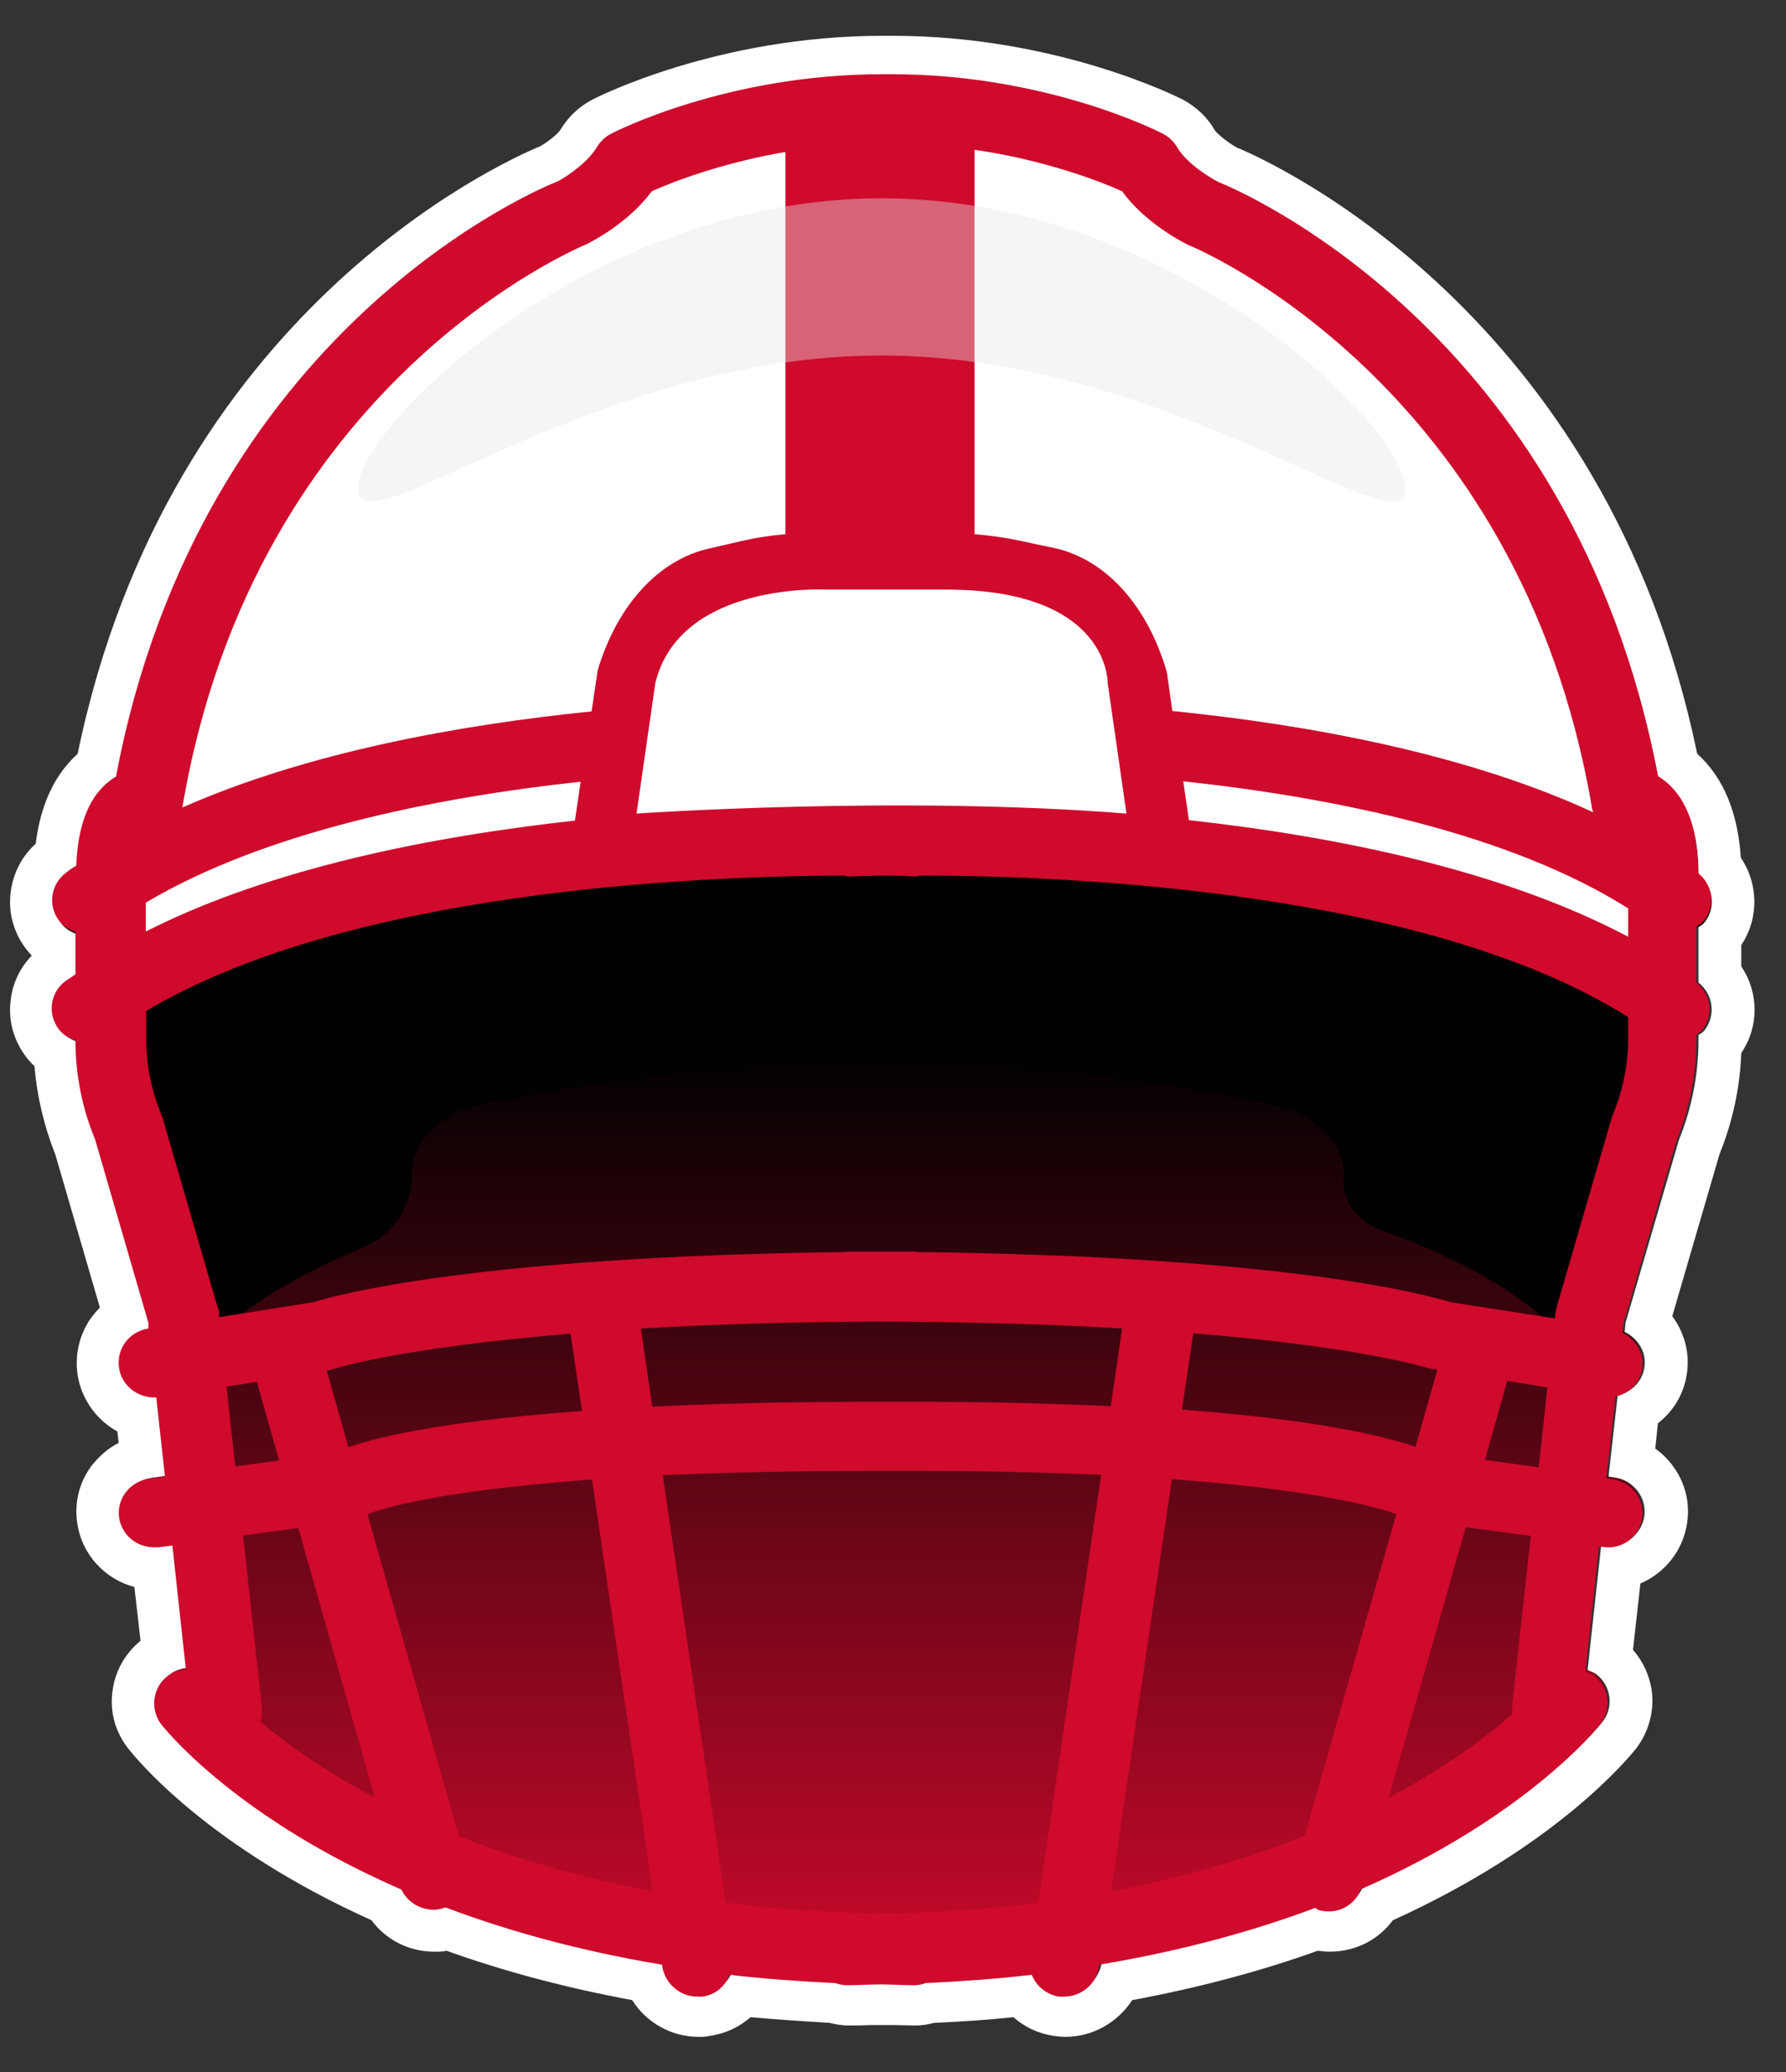 <svg width="25" height="29" viewBox="0 0 25 29" fill="none" xmlns="http://www.w3.org/2000/svg">
<rect x="0" y="0" width="25" height="29" fill="#333333" stroke="none"/>
<g clip-path="url(#clip0_2115_2950)">
<path d="M23.769 12.977C23.769 12.977 23.83 12.94 23.855 12.909C24.014 12.701 23.977 12.408 23.769 12.243C23.769 11.669 23.629 11.247 23.347 10.996C23.299 10.953 23.256 10.923 23.207 10.892C22.015 4.621 17.229 2.678 17.058 2.616C16.948 2.561 16.612 2.36 16.477 2.127C16.428 2.048 16.361 1.981 16.276 1.938C16.208 1.901 14.637 1.113 12.486 1.113H12.345C10.194 1.113 8.623 1.907 8.556 1.938C8.47 1.981 8.403 2.048 8.354 2.127C8.22 2.36 7.884 2.561 7.81 2.598C7.602 2.678 2.817 4.621 1.625 10.892C1.576 10.923 1.533 10.953 1.484 10.996C1.221 11.229 1.087 11.614 1.068 12.133C1.02 12.164 0.971 12.194 0.928 12.231C0.708 12.39 0.665 12.695 0.83 12.903C0.891 12.983 0.971 13.025 1.056 13.056V13.643C1.013 13.673 0.965 13.704 0.922 13.735C0.702 13.893 0.659 14.199 0.824 14.407C0.885 14.486 0.965 14.529 1.056 14.56C1.056 15.036 1.148 15.501 1.331 15.941L2.077 18.496V18.575C1.808 18.618 1.625 18.863 1.667 19.125C1.704 19.364 1.918 19.529 2.15 19.529C2.163 19.529 2.169 19.529 2.181 19.529L2.303 20.629L2.083 20.66C1.814 20.696 1.625 20.941 1.661 21.204C1.698 21.442 1.906 21.619 2.15 21.619C2.175 21.619 2.193 21.619 2.218 21.619L2.407 21.595L2.596 23.318C2.511 23.325 2.419 23.349 2.346 23.404C2.132 23.563 2.089 23.869 2.254 24.076C2.321 24.162 3.299 25.372 5.604 26.375C5.677 26.564 5.86 26.686 6.056 26.686C6.099 26.686 6.142 26.686 6.19 26.668C6.215 26.668 6.227 26.65 6.245 26.637C7.095 26.955 8.097 27.236 9.265 27.426V27.456C9.308 27.695 9.515 27.872 9.754 27.872C9.778 27.872 9.803 27.872 9.827 27.872C10.011 27.848 10.145 27.725 10.206 27.573C10.677 27.628 11.172 27.664 11.691 27.689C11.74 27.707 11.795 27.719 11.85 27.719C12.015 27.719 12.162 27.707 12.321 27.707C12.48 27.707 12.627 27.719 12.792 27.719C12.847 27.719 12.902 27.707 12.95 27.689C13.47 27.664 13.965 27.628 14.436 27.573C14.497 27.725 14.637 27.848 14.815 27.872C14.839 27.872 14.864 27.872 14.888 27.872C15.127 27.872 15.34 27.701 15.377 27.456V27.426C16.551 27.23 17.553 26.955 18.403 26.637C18.421 26.643 18.439 26.662 18.458 26.668C18.5 26.68 18.549 26.686 18.592 26.686C18.794 26.686 18.971 26.564 19.044 26.375C21.343 25.372 22.327 24.162 22.394 24.076C22.559 23.862 22.516 23.563 22.302 23.404C22.265 23.38 22.229 23.367 22.186 23.349L22.375 21.607H22.424C22.693 21.656 22.944 21.466 22.981 21.204C23.017 20.941 22.828 20.696 22.559 20.66L22.48 20.647L22.608 19.511C22.797 19.468 22.95 19.321 22.981 19.125C23.017 18.912 22.895 18.716 22.706 18.624L22.718 18.496L23.463 15.941C23.647 15.495 23.739 15.018 23.739 14.535V14.468C23.739 14.468 23.8 14.431 23.824 14.401C23.983 14.193 23.946 13.899 23.739 13.735V12.958L23.769 12.977Z" fill="url(#paint0_linear_2115_2950)"/>
<path d="M12.492 1.113C14.643 1.113 16.214 1.907 16.282 1.938C16.367 1.981 16.434 2.048 16.483 2.127C16.618 2.36 16.954 2.561 17.064 2.616C17.235 2.677 22.021 4.621 23.213 10.892C23.262 10.923 23.305 10.953 23.353 10.996C23.635 11.247 23.775 11.662 23.775 12.243C23.983 12.408 24.026 12.701 23.861 12.909C23.836 12.94 23.806 12.958 23.775 12.976V13.753C23.983 13.918 24.02 14.211 23.861 14.419C23.836 14.45 23.806 14.468 23.775 14.486V14.553C23.775 15.036 23.683 15.507 23.5 15.959L22.754 18.514L22.742 18.642C22.932 18.734 23.054 18.93 23.017 19.144C22.987 19.339 22.834 19.486 22.644 19.529L22.516 20.666L22.596 20.678C22.864 20.715 23.054 20.959 23.017 21.222C22.981 21.46 22.773 21.637 22.534 21.637C22.51 21.637 22.485 21.637 22.461 21.637H22.412L22.223 23.373C22.259 23.392 22.302 23.404 22.339 23.428C22.553 23.587 22.596 23.893 22.43 24.101C22.363 24.186 21.385 25.396 19.081 26.399C19.008 26.588 18.824 26.711 18.629 26.711C18.586 26.711 18.543 26.711 18.494 26.692C18.47 26.692 18.457 26.674 18.439 26.662C17.59 26.98 16.587 27.261 15.42 27.45V27.481C15.377 27.719 15.169 27.896 14.931 27.896C14.906 27.896 14.882 27.896 14.857 27.896C14.674 27.872 14.54 27.75 14.479 27.597C14.008 27.652 13.513 27.689 12.993 27.713C12.944 27.731 12.889 27.744 12.834 27.744C12.669 27.744 12.523 27.731 12.364 27.731C12.205 27.731 12.058 27.744 11.893 27.744C11.838 27.744 11.783 27.731 11.734 27.713C11.215 27.689 10.72 27.652 10.249 27.597C10.188 27.75 10.047 27.872 9.87 27.896C9.845 27.896 9.821 27.896 9.797 27.896C9.558 27.896 9.344 27.725 9.308 27.481V27.45C8.134 27.255 7.132 26.98 6.282 26.662C6.264 26.668 6.245 26.686 6.227 26.692C6.184 26.704 6.135 26.711 6.093 26.711C5.891 26.711 5.714 26.588 5.64 26.399C3.342 25.396 2.358 24.186 2.291 24.101C2.126 23.887 2.169 23.587 2.389 23.428C2.462 23.373 2.554 23.349 2.639 23.343L2.45 21.619L2.26 21.644C2.26 21.644 2.211 21.644 2.193 21.644C1.948 21.644 1.741 21.466 1.704 21.228C1.667 20.965 1.857 20.721 2.126 20.684L2.346 20.653L2.224 19.553C2.224 19.553 2.205 19.553 2.193 19.553C1.955 19.553 1.747 19.382 1.704 19.15C1.661 18.887 1.845 18.642 2.114 18.6L2.107 18.52L1.362 15.965C1.178 15.525 1.087 15.055 1.087 14.584C1.001 14.553 0.916 14.505 0.854 14.431C0.689 14.217 0.732 13.918 0.952 13.759C0.995 13.728 1.044 13.698 1.087 13.667V13.08C1.001 13.05 0.916 13.001 0.861 12.928C0.695 12.714 0.738 12.414 0.958 12.255C1.001 12.225 1.05 12.188 1.099 12.157C1.117 11.638 1.252 11.253 1.515 11.021C1.563 10.978 1.606 10.947 1.655 10.917C2.829 4.621 7.614 2.684 7.822 2.598C7.89 2.561 8.232 2.353 8.366 2.127C8.415 2.048 8.482 1.981 8.568 1.938C8.635 1.901 10.206 1.113 12.358 1.113H12.498M12.498 0.501H12.358C10.053 0.501 8.36 1.357 8.293 1.394C8.103 1.492 7.951 1.638 7.841 1.822C7.804 1.877 7.663 1.993 7.559 2.048C7.028 2.268 2.364 4.364 1.087 10.55C0.763 10.843 0.567 11.265 0.5 11.809C0.31 11.98 0.188 12.212 0.152 12.469C0.109 12.762 0.188 13.05 0.365 13.282C0.39 13.313 0.414 13.343 0.445 13.374C0.286 13.539 0.182 13.747 0.152 13.979C0.109 14.272 0.188 14.559 0.365 14.792C0.402 14.841 0.439 14.883 0.482 14.92C0.518 15.348 0.616 15.758 0.775 16.161L1.398 18.3C1.356 18.343 1.319 18.386 1.282 18.435C1.111 18.673 1.044 18.96 1.087 19.248C1.142 19.59 1.356 19.877 1.643 20.036L1.661 20.195C1.515 20.268 1.392 20.378 1.288 20.507C1.111 20.739 1.038 21.026 1.081 21.314C1.142 21.754 1.466 22.102 1.881 22.212L1.967 22.964C1.753 23.141 1.612 23.386 1.576 23.661C1.533 23.954 1.612 24.241 1.796 24.474C1.906 24.614 2.896 25.837 5.2 26.876C5.402 27.151 5.726 27.316 6.08 27.316C6.135 27.316 6.196 27.316 6.251 27.303C7.052 27.591 7.926 27.823 8.849 27.994C9.045 28.306 9.393 28.508 9.778 28.508C9.827 28.508 9.882 28.508 9.931 28.495C10.151 28.465 10.347 28.373 10.506 28.233C10.842 28.263 11.209 28.288 11.612 28.312C11.685 28.33 11.771 28.349 11.875 28.349C11.979 28.349 12.076 28.349 12.18 28.343C12.241 28.343 12.296 28.343 12.358 28.343C12.394 28.343 12.455 28.343 12.51 28.343C12.608 28.343 12.712 28.349 12.816 28.349C12.92 28.349 13.005 28.33 13.079 28.312C13.482 28.294 13.849 28.269 14.185 28.233C14.344 28.373 14.54 28.465 14.754 28.495C14.809 28.502 14.857 28.508 14.912 28.508C15.297 28.508 15.646 28.306 15.848 27.994C16.771 27.823 17.645 27.591 18.445 27.303C18.5 27.31 18.561 27.316 18.616 27.316C18.971 27.316 19.295 27.151 19.497 26.876C21.801 25.83 22.791 24.608 22.901 24.474C23.078 24.241 23.158 23.954 23.121 23.667C23.091 23.453 22.999 23.251 22.858 23.092L22.962 22.163C23.305 22.016 23.561 21.699 23.616 21.314C23.659 21.026 23.586 20.739 23.408 20.507C23.341 20.415 23.262 20.342 23.17 20.274L23.207 19.92C23.421 19.755 23.567 19.517 23.61 19.241C23.659 18.942 23.58 18.655 23.408 18.422L24.069 16.155C24.252 15.703 24.356 15.226 24.374 14.737C24.625 14.37 24.619 13.887 24.374 13.527V13.227C24.625 12.854 24.613 12.365 24.368 12.005C24.325 11.369 24.124 10.88 23.757 10.55C22.479 4.37 17.791 2.262 17.315 2.066C17.211 2.011 17.046 1.883 17.003 1.822C16.899 1.638 16.74 1.492 16.557 1.394C16.483 1.357 14.79 0.501 12.492 0.501L12.498 0.501Z" fill="white"/>
<path d="M18.812 16.424C18.788 15.971 18.378 15.586 17.822 15.464C12.957 14.395 8.605 15.061 6.734 15.458C6.16 15.58 5.762 15.99 5.762 16.46C5.762 16.901 5.487 17.298 5.066 17.469C2.865 18.367 2.395 19.462 2.395 19.462L1.319 14.382C9.974 8.123 23.683 14.327 23.683 14.327L22.375 19.425C22.375 19.425 21.978 18.16 19.399 17.243C19.399 17.243 18.739 17.066 18.812 16.43V16.424Z" fill="#010101"/>
<path d="M22.98 13.692C22.98 6.345 16.691 3.062 16.691 3.062L15.67 2.195C14.595 1.864 13.005 1.363 12.339 1.516C11.673 1.369 10.084 1.871 9.008 2.195L6.227 3.576C6.227 3.576 1.887 8.912 1.826 13.484C1.826 13.484 4.778 11.76 12.125 11.693C19.478 11.766 22.98 13.692 22.98 13.692Z" fill="white"/>
<path d="M6.068 26.729C5.854 26.729 5.652 26.588 5.591 26.374L3.482 18.942C3.409 18.685 3.562 18.416 3.825 18.343C4.088 18.27 4.357 18.422 4.43 18.679L6.539 26.111C6.612 26.368 6.459 26.637 6.196 26.71C6.154 26.723 6.105 26.729 6.062 26.729H6.068Z" fill="#CF0A2C"/>
<path d="M13.641 1.51H10.994V8.936H13.641V1.51Z" fill="#CF0A2C"/>
<path d="M8.409 11.937L8.763 9.474C8.99 8.71 9.472 8.166 10.035 8.05C10.603 7.934 10.762 7.83 12.095 7.83H12.529C13.855 7.83 14.081 7.934 14.649 8.05C15.212 8.166 15.695 8.71 15.921 9.474L16.275 11.937" fill="white"/>
<path d="M23.769 12.952C23.769 12.952 23.83 12.915 23.855 12.885C24.013 12.677 23.977 12.384 23.769 12.219C23.769 11.638 23.628 11.216 23.347 10.966C23.298 10.923 23.256 10.892 23.207 10.862C22.015 4.566 17.229 2.616 17.058 2.549C16.948 2.494 16.611 2.292 16.477 2.06C16.428 1.981 16.361 1.913 16.275 1.871C16.208 1.834 14.637 1.039 12.486 1.039H12.345C10.194 1.039 8.623 1.834 8.556 1.871C8.47 1.913 8.403 1.981 8.354 2.06C8.219 2.292 7.883 2.5 7.81 2.537C7.602 2.616 2.816 4.566 1.624 10.868C1.575 10.898 1.533 10.929 1.484 10.972C1.221 11.204 1.087 11.595 1.068 12.115C1.019 12.145 0.97 12.176 0.928 12.212C0.708 12.371 0.665 12.677 0.83 12.891C0.891 12.97 0.97 13.013 1.056 13.044V13.637C1.013 13.667 0.964 13.698 0.921 13.728C0.701 13.887 0.659 14.193 0.824 14.407C0.885 14.486 0.964 14.529 1.056 14.559C1.056 15.036 1.148 15.507 1.331 15.947L2.077 18.514V18.594C1.808 18.636 1.624 18.881 1.667 19.15C1.704 19.388 1.918 19.559 2.156 19.559C2.168 19.559 2.174 19.559 2.187 19.559L2.309 20.666L2.089 20.696C1.82 20.733 1.63 20.977 1.667 21.24C1.704 21.485 1.912 21.656 2.156 21.656C2.181 21.656 2.199 21.656 2.223 21.656L2.413 21.631L2.602 23.367C2.517 23.373 2.425 23.398 2.352 23.453C2.138 23.612 2.095 23.917 2.254 24.131C2.352 24.253 4.289 26.668 9.271 27.499V27.53C9.314 27.768 9.521 27.945 9.76 27.945C9.784 27.945 9.809 27.945 9.833 27.945C10.016 27.921 10.151 27.799 10.212 27.64C10.683 27.695 11.178 27.731 11.697 27.756C11.746 27.774 11.801 27.786 11.856 27.786C12.021 27.786 12.168 27.774 12.327 27.774C12.486 27.774 12.633 27.786 12.797 27.786C12.852 27.786 12.908 27.774 12.956 27.756C13.476 27.731 13.971 27.695 14.442 27.64C14.503 27.792 14.643 27.915 14.821 27.945C14.845 27.945 14.87 27.945 14.894 27.945C15.132 27.945 15.346 27.774 15.383 27.53V27.499C16.556 27.303 17.559 27.022 18.409 26.704C18.427 26.711 18.445 26.729 18.463 26.735C18.506 26.747 18.555 26.753 18.598 26.753C18.8 26.753 18.977 26.631 19.05 26.442C21.349 25.433 22.332 24.217 22.4 24.131C22.565 23.917 22.522 23.618 22.308 23.453C22.271 23.428 22.235 23.416 22.192 23.398L22.381 21.65H22.43C22.699 21.699 22.95 21.509 22.986 21.246C23.023 20.983 22.834 20.739 22.565 20.702L22.485 20.69L22.614 19.547C22.803 19.504 22.956 19.358 22.986 19.162C23.023 18.948 22.901 18.746 22.712 18.655L22.724 18.526L23.469 15.959C23.653 15.507 23.744 15.036 23.744 14.547V14.48C23.744 14.48 23.806 14.443 23.83 14.413C23.989 14.205 23.952 13.912 23.744 13.747V12.97L23.769 12.952ZM8.213 3.417C8.274 3.386 8.794 3.124 9.124 2.677C9.491 2.512 10.75 2.011 12.345 2.011H12.486C14.081 2.011 15.34 2.512 15.707 2.677C16.031 3.124 16.556 3.393 16.648 3.435C16.697 3.454 21.275 5.342 22.284 11.308C22.284 11.326 22.296 11.345 22.302 11.369C20.529 10.55 18.335 10.146 16.41 9.951L16.337 9.431L16.324 9.376C16.049 8.453 15.456 7.812 14.735 7.665L14.497 7.616C14.069 7.518 13.696 7.439 12.528 7.439H12.095C10.958 7.439 10.628 7.512 10.218 7.61C10.139 7.628 10.053 7.647 9.955 7.671C9.234 7.818 8.641 8.46 8.366 9.382L8.281 9.957C6.416 10.146 4.295 10.532 2.553 11.302C3.556 5.336 8.128 3.454 8.213 3.417ZM2.04 12.634C3.696 11.65 6.043 11.167 8.128 10.941L8.048 11.485C6.056 11.705 3.8 12.145 2.04 13.038V12.634ZM3.171 19.407L4.57 19.186L4.662 19.162C4.662 19.162 5.573 18.863 7.987 18.667L8.146 19.749C5.86 19.914 4.98 20.195 4.674 20.335L3.293 20.525L3.171 19.407ZM3.641 24.101C3.666 24.04 3.672 23.966 3.666 23.899L3.403 21.491L4.894 21.289L4.998 21.265L5.078 21.222C5.114 21.203 5.75 20.892 8.287 20.708L9.136 26.472C6.196 25.916 4.46 24.785 3.641 24.095V24.101ZM8.971 18.594C9.906 18.538 11.031 18.502 12.339 18.496C13.653 18.502 14.778 18.538 15.707 18.594L15.548 19.681C14.766 19.645 13.867 19.62 12.81 19.62H12.266C11.031 19.62 10.004 19.645 9.13 19.688L8.971 18.594ZM14.533 26.631C13.861 26.717 13.127 26.772 12.345 26.784C11.563 26.766 10.829 26.717 10.157 26.631L9.277 20.647C10.108 20.611 11.098 20.586 12.272 20.586H12.816C13.812 20.586 14.674 20.611 15.414 20.641L14.533 26.631ZM18.262 25.696C17.504 25.995 16.605 26.27 15.554 26.472L16.404 20.702C18.457 20.855 19.313 21.106 19.545 21.191L18.262 25.696ZM16.544 19.736L16.703 18.661C19.117 18.856 20.01 19.156 20.022 19.156L20.12 19.168L19.814 20.25C19.386 20.103 18.445 19.871 16.55 19.73L16.544 19.736ZM21.177 23.985C20.823 24.296 20.261 24.724 19.441 25.158L20.517 21.375L21.428 21.497L21.165 23.887C21.165 23.917 21.165 23.948 21.171 23.985H21.177ZM21.538 20.537L20.786 20.433L21.098 19.327L21.66 19.419L21.538 20.537ZM22.791 14.529C22.791 14.896 22.718 15.256 22.577 15.599C22.571 15.617 22.565 15.629 22.559 15.648L21.795 18.276C21.795 18.276 21.782 18.331 21.776 18.355L21.764 18.453L20.309 18.227C19.973 18.123 18.023 17.585 12.846 17.524C12.834 17.524 12.828 17.518 12.816 17.518C12.651 17.518 12.504 17.518 12.345 17.518C12.186 17.518 12.04 17.518 11.874 17.518C11.862 17.518 11.856 17.518 11.844 17.524C6.673 17.585 4.717 18.123 4.381 18.227L3.067 18.435V18.361C3.067 18.361 3.049 18.306 3.042 18.282L2.278 15.654C2.278 15.654 2.266 15.623 2.26 15.605C2.119 15.262 2.046 14.902 2.046 14.535V14.15C4.864 12.469 9.717 12.261 11.801 12.255C11.832 12.255 11.862 12.274 11.899 12.267C11.911 12.267 12.07 12.261 12.339 12.255C12.62 12.255 12.785 12.267 12.797 12.267C12.834 12.267 12.865 12.255 12.901 12.255C15.022 12.255 19.998 12.475 22.791 14.236V14.535V14.529ZM22.791 13.111C21.012 12.17 18.69 11.705 16.642 11.479L16.563 10.935C18.708 11.167 21.134 11.668 22.791 12.714V13.111Z" fill="#CF0A2C"/>
<path opacity="0.4" d="M19.668 6.84C19.668 7.732 16.385 4.976 12.339 4.976C8.293 4.976 5.011 7.732 5.011 6.84C5.011 5.947 8.293 2.775 12.339 2.775C16.385 2.775 19.668 5.947 19.668 6.84Z" fill="#E6E6E6"/>
<path d="M8.91 11.387C8.91 11.387 12.578 11.131 15.768 11.387L15.505 9.56C15.505 9.56 15.536 8.252 13.244 8.252C10.829 8.252 11.575 8.252 11.575 8.252C11.575 8.252 9.521 8.136 9.173 9.56L8.91 11.387Z" fill="white"/>
</g>
<defs>
<linearGradient id="paint0_linear_2115_2950" x1="12.338" y1="1.113" x2="12.338" y2="27.872" gradientUnits="userSpaceOnUse">
<stop offset="0.509" stop-color="#010101"/>
<stop offset="1" stop-color="#CF0A2C"/>
</linearGradient>
<clipPath id="clip0_2115_2950">
<rect width="24.43" height="28" fill="white" transform="translate(0.133 0.501)"/>
</clipPath>
</defs>
</svg>
